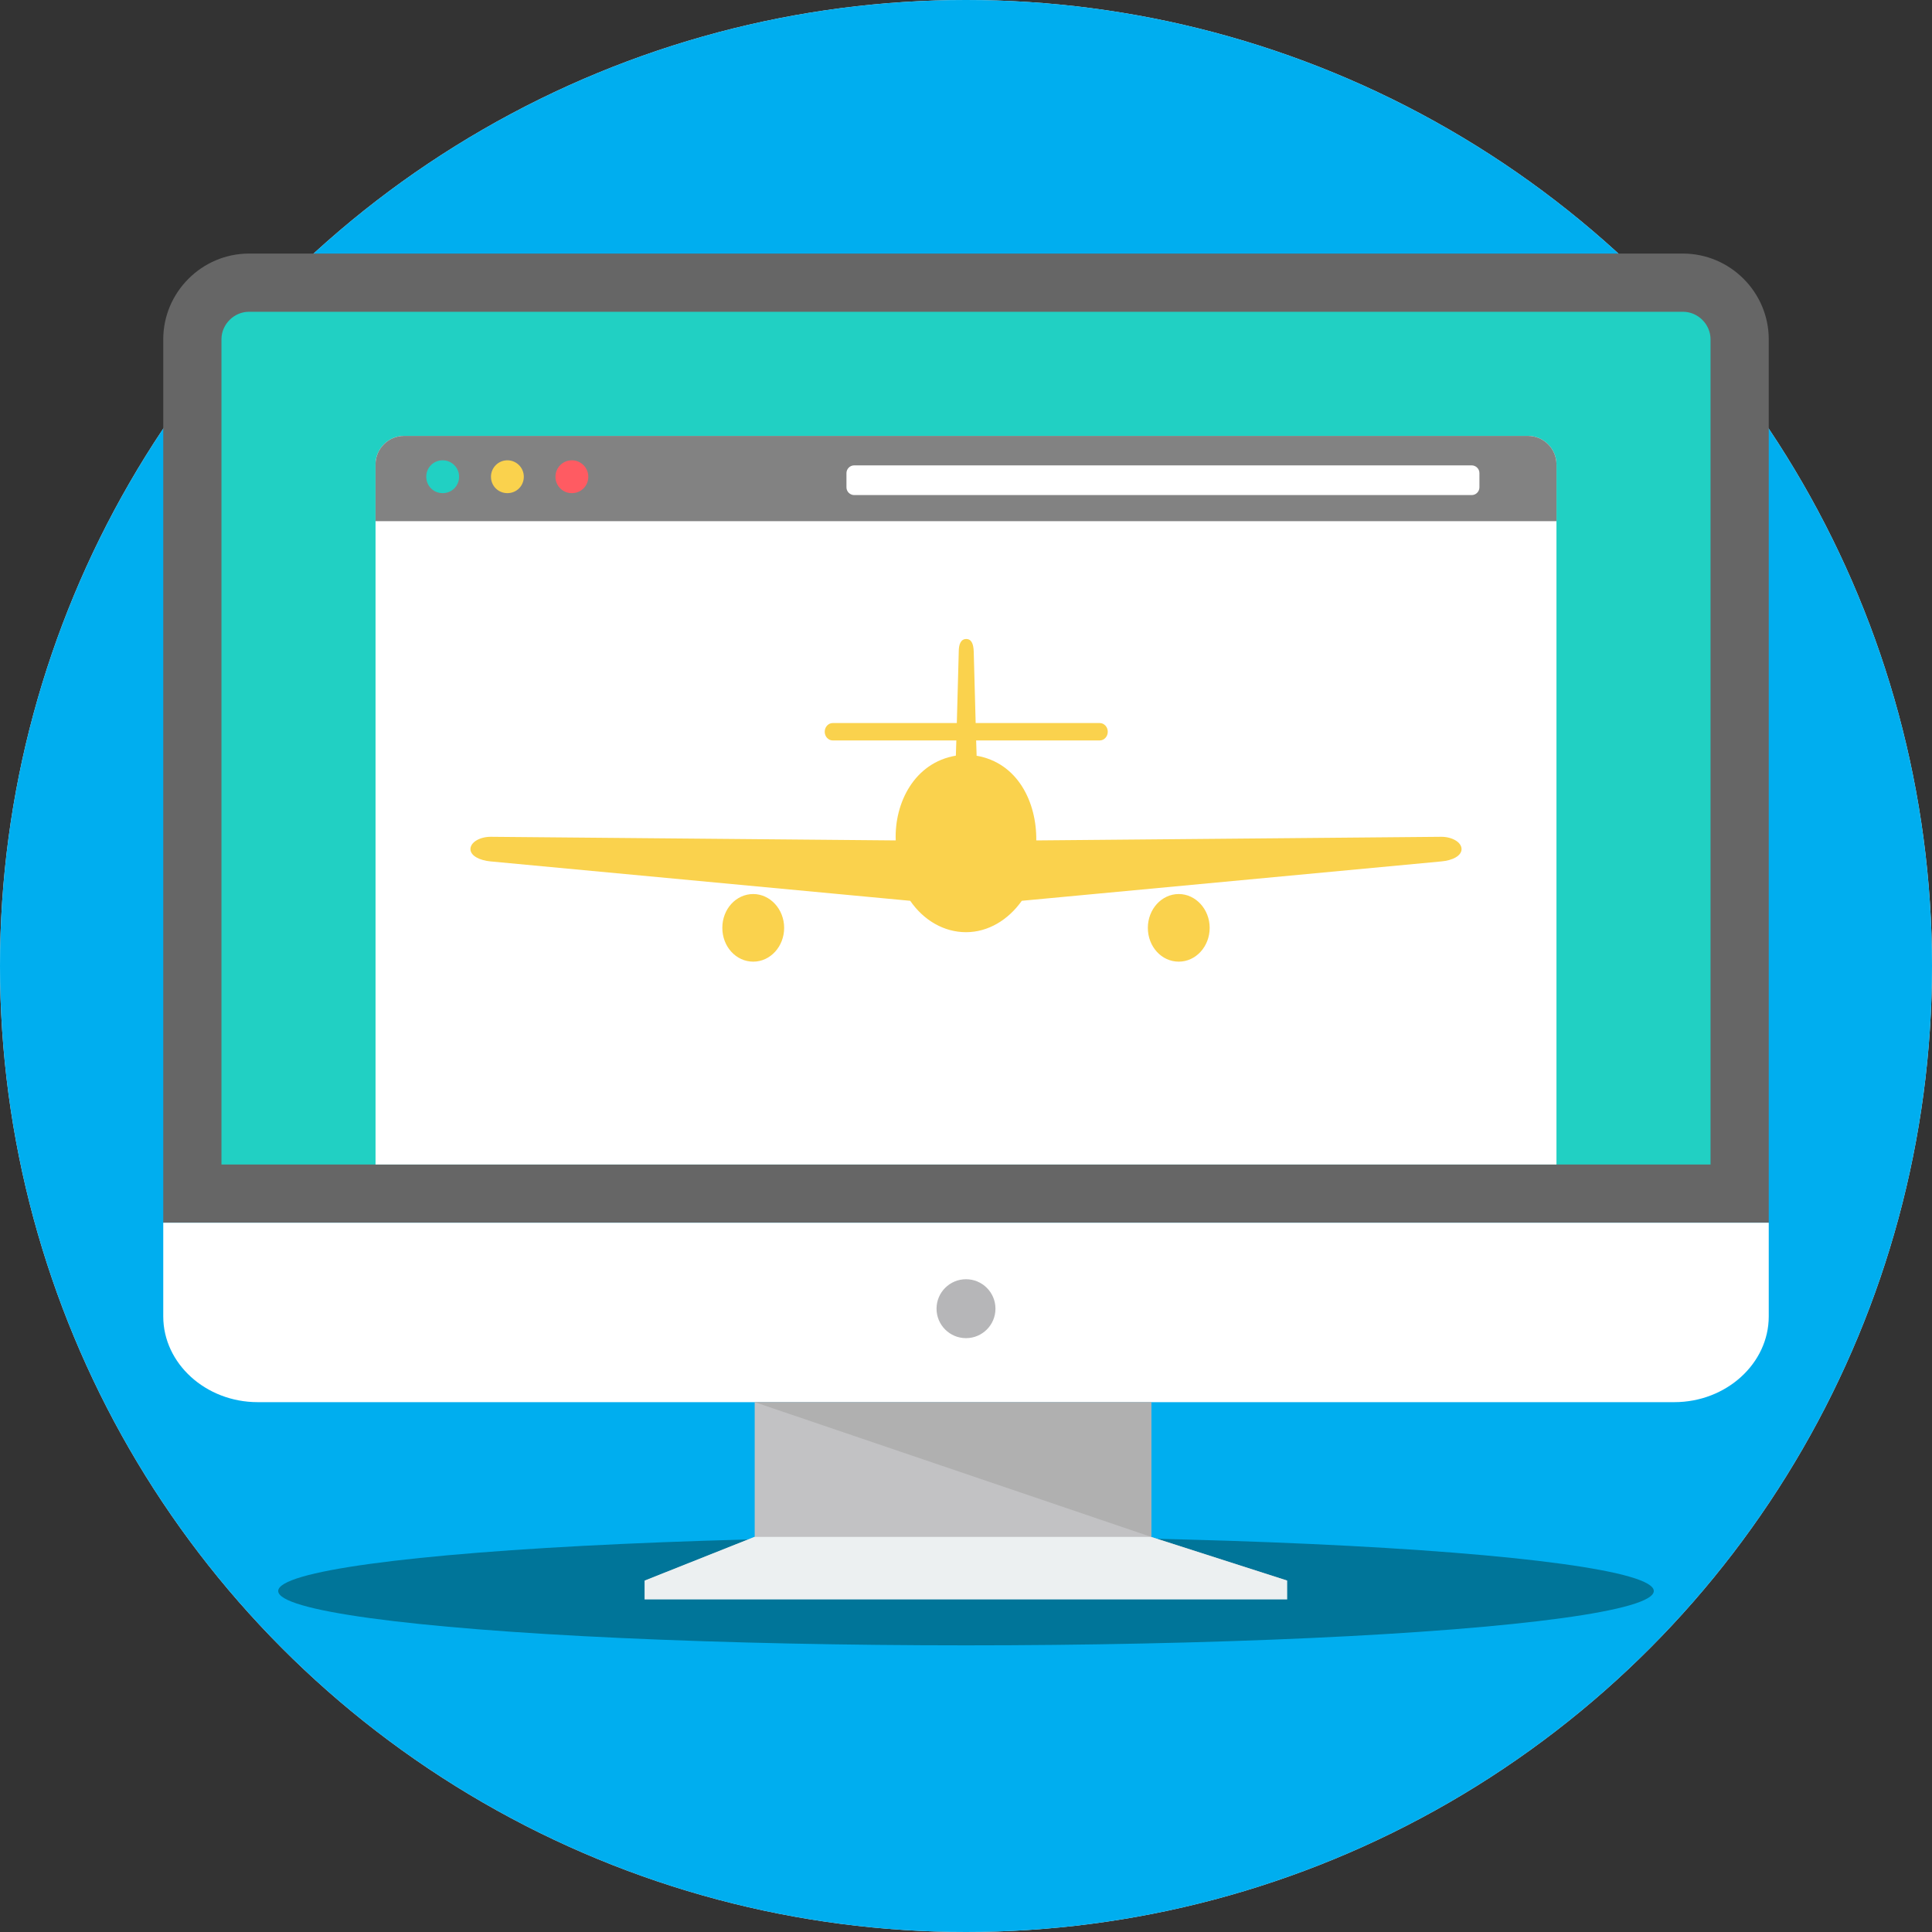 <?xml version="1.0" encoding="UTF-8"?>
<svg id="Layer_1" xmlns="http://www.w3.org/2000/svg" version="1.1" viewBox="0 0 800 800">
  <rect x="0" y="0" width="800" height="800" fill="#333333" stroke="none"/>
  <!-- Generator: Adobe Illustrator 29.1.0, SVG Export Plug-In . SVG Version: 2.1.0 Build 142)  -->
  <defs>
    <style>
      .st0 {
        fill: #c2c2c4;
      }

      .st1 {
        fill: #00aeef;
      }

      .st2 {
        fill: #fad24d;
      }

      .st3 {
        fill: #fff;
      }

      .st4 {
        fill: #b0b0b0;
      }

      .st5 {
        fill: #ff5b62;
      }

      .st6 {
        fill: #666;
      }

      .st7 {
        fill: #b6b6b8;
      }

      .st8 {
        fill: #ecf0f1;
      }

      .st9 {
        fill: #21d0c3;
      }

      .st10 {
        fill: #828282;
      }

      .st11 {
        fill: #007599;
      }
    </style>
  </defs>
  <circle class="st8" cx="400" cy="400" r="400"/>
  <circle class="st1" cx="400" cy="400" r="400"/>
  <ellipse class="st11" cx="400" cy="658.8" rx="284.8" ry="22.5"/>
  <path class="st6" d="M103.1,105h593.8c19.5,0,35.5,16,35.5,35.5v365.8H67.6V140.5c0-19.5,16-35.5,35.5-35.5h0Z"/>
  <path class="st9" d="M91.7,482.2h616.6V140.5c0-6.2-5.2-11.4-11.4-11.4H103.1c-6.2,0-11.4,5.2-11.4,11.4v341.7h0Z"/>
  <g>
    <path class="st3" d="M732.4,506.3v38.8c0,19.5-17.6,35.5-39.1,35.5H106.7c-21.5,0-39.1-16-39.1-35.5v-38.8h664.7Z"/>
    <path class="st3" d="M220.7,180.5h412c6.5,0,11.8,5.3,11.8,11.8v289.9H155.5V192.3c0-6.5,5.3-11.8,11.8-11.8h53.4Z"/>
  </g>
  <path class="st10" d="M167.3,180.5h465.4c6.5,0,11.8,5.3,11.8,11.8v23.5H155.5v-23.5c0-6.5,5.3-11.8,11.8-11.8Z"/>
  <path class="st3" d="M353.7,192.7h255.7c1.7,0,3.2,1.4,3.2,3.2v5.9c0,1.7-1.4,3.2-3.2,3.2h-255.7c-1.7,0-3.2-1.4-3.2-3.2v-5.9c0-1.7,1.4-3.2,3.2-3.2Z"/>
  <path class="st9" d="M183.3,190.6c3.7,0,6.8,3,6.8,6.8s-3,6.8-6.8,6.8-6.8-3-6.8-6.8,3-6.8,6.8-6.8Z"/>
  <path class="st2" d="M210.1,190.6c3.7,0,6.8,3,6.8,6.8s-3,6.8-6.8,6.8-6.8-3-6.8-6.8c0-3.7,3-6.8,6.8-6.8Z"/>
  <path class="st5" d="M236.8,190.6c3.7,0,6.8,3,6.8,6.8s-3,6.8-6.8,6.8-6.8-3-6.8-6.8c0-3.7,3-6.8,6.8-6.8Z"/>
  <path class="st2" d="M404.2,312.9c17.3,2.9,25.1,19.4,24.9,35.1l167.7-1.5c4.6,0,8.4,2.3,8.4,5.1h0c0,2.8-3.8,4.7-8.4,5.1l-173.7,16.3c-5.6,7.9-13.9,13-23.1,13s-17.6-5-23.1-13l-173.7-16.3c-4.5-.4-8.4-2.3-8.4-5.1h0c0-2.8,3.8-5.1,8.4-5.1l167.7,1.5c-.6-15.5,7.7-32.2,24.9-35.1l.2-6.3h-51.2c-1.8,0-3.3-1.6-3.3-3.6h0c0-2,1.5-3.6,3.3-3.6h51.4l.8-29.6c0-2.9.8-5.2,3.1-5.2h0c2.3,0,3,2.3,3.1,5.2l.8,29.6h51.4c1.8,0,3.3,1.6,3.3,3.6h0c0,2-1.5,3.6-3.3,3.6h-51.2l.2,6.3h0ZM311.9,370.2c7,0,12.8,6.3,12.8,14s-5.7,14-12.8,14-12.8-6.2-12.8-14,5.7-14,12.8-14ZM488.1,370.2c7,0,12.8,6.3,12.8,14s-5.7,14-12.8,14-12.8-6.2-12.8-14c0-7.7,5.7-14,12.8-14ZM488.1,378.1c3.1,0,5.6,2.7,5.6,6.1s-2.5,6.1-5.6,6.1-5.6-2.7-5.6-6.1c0-3.4,2.5-6.1,5.6-6.1ZM311.9,378.1c3.1,0,5.6,2.7,5.6,6.1s-2.5,6.1-5.6,6.1-5.6-2.7-5.6-6.1,2.5-6.1,5.6-6.1Z"/>
  <circle class="st7" cx="400" cy="541.9" r="12.2"/>
  <path class="st0" d="M476.7,636.4l56.4,18.1h-266.1l45.5-18.1v-55.8h164.2v55.8Z"/>
  <path class="st4" d="M476.7,636.4l-164.2-55.8h164.2v55.8Z"/>
  <path class="st8" d="M312.4,636.4h164.2l56.4,18.1v7.8h-266.1v-7.8l45.5-18.1h0Z"/>
</svg>